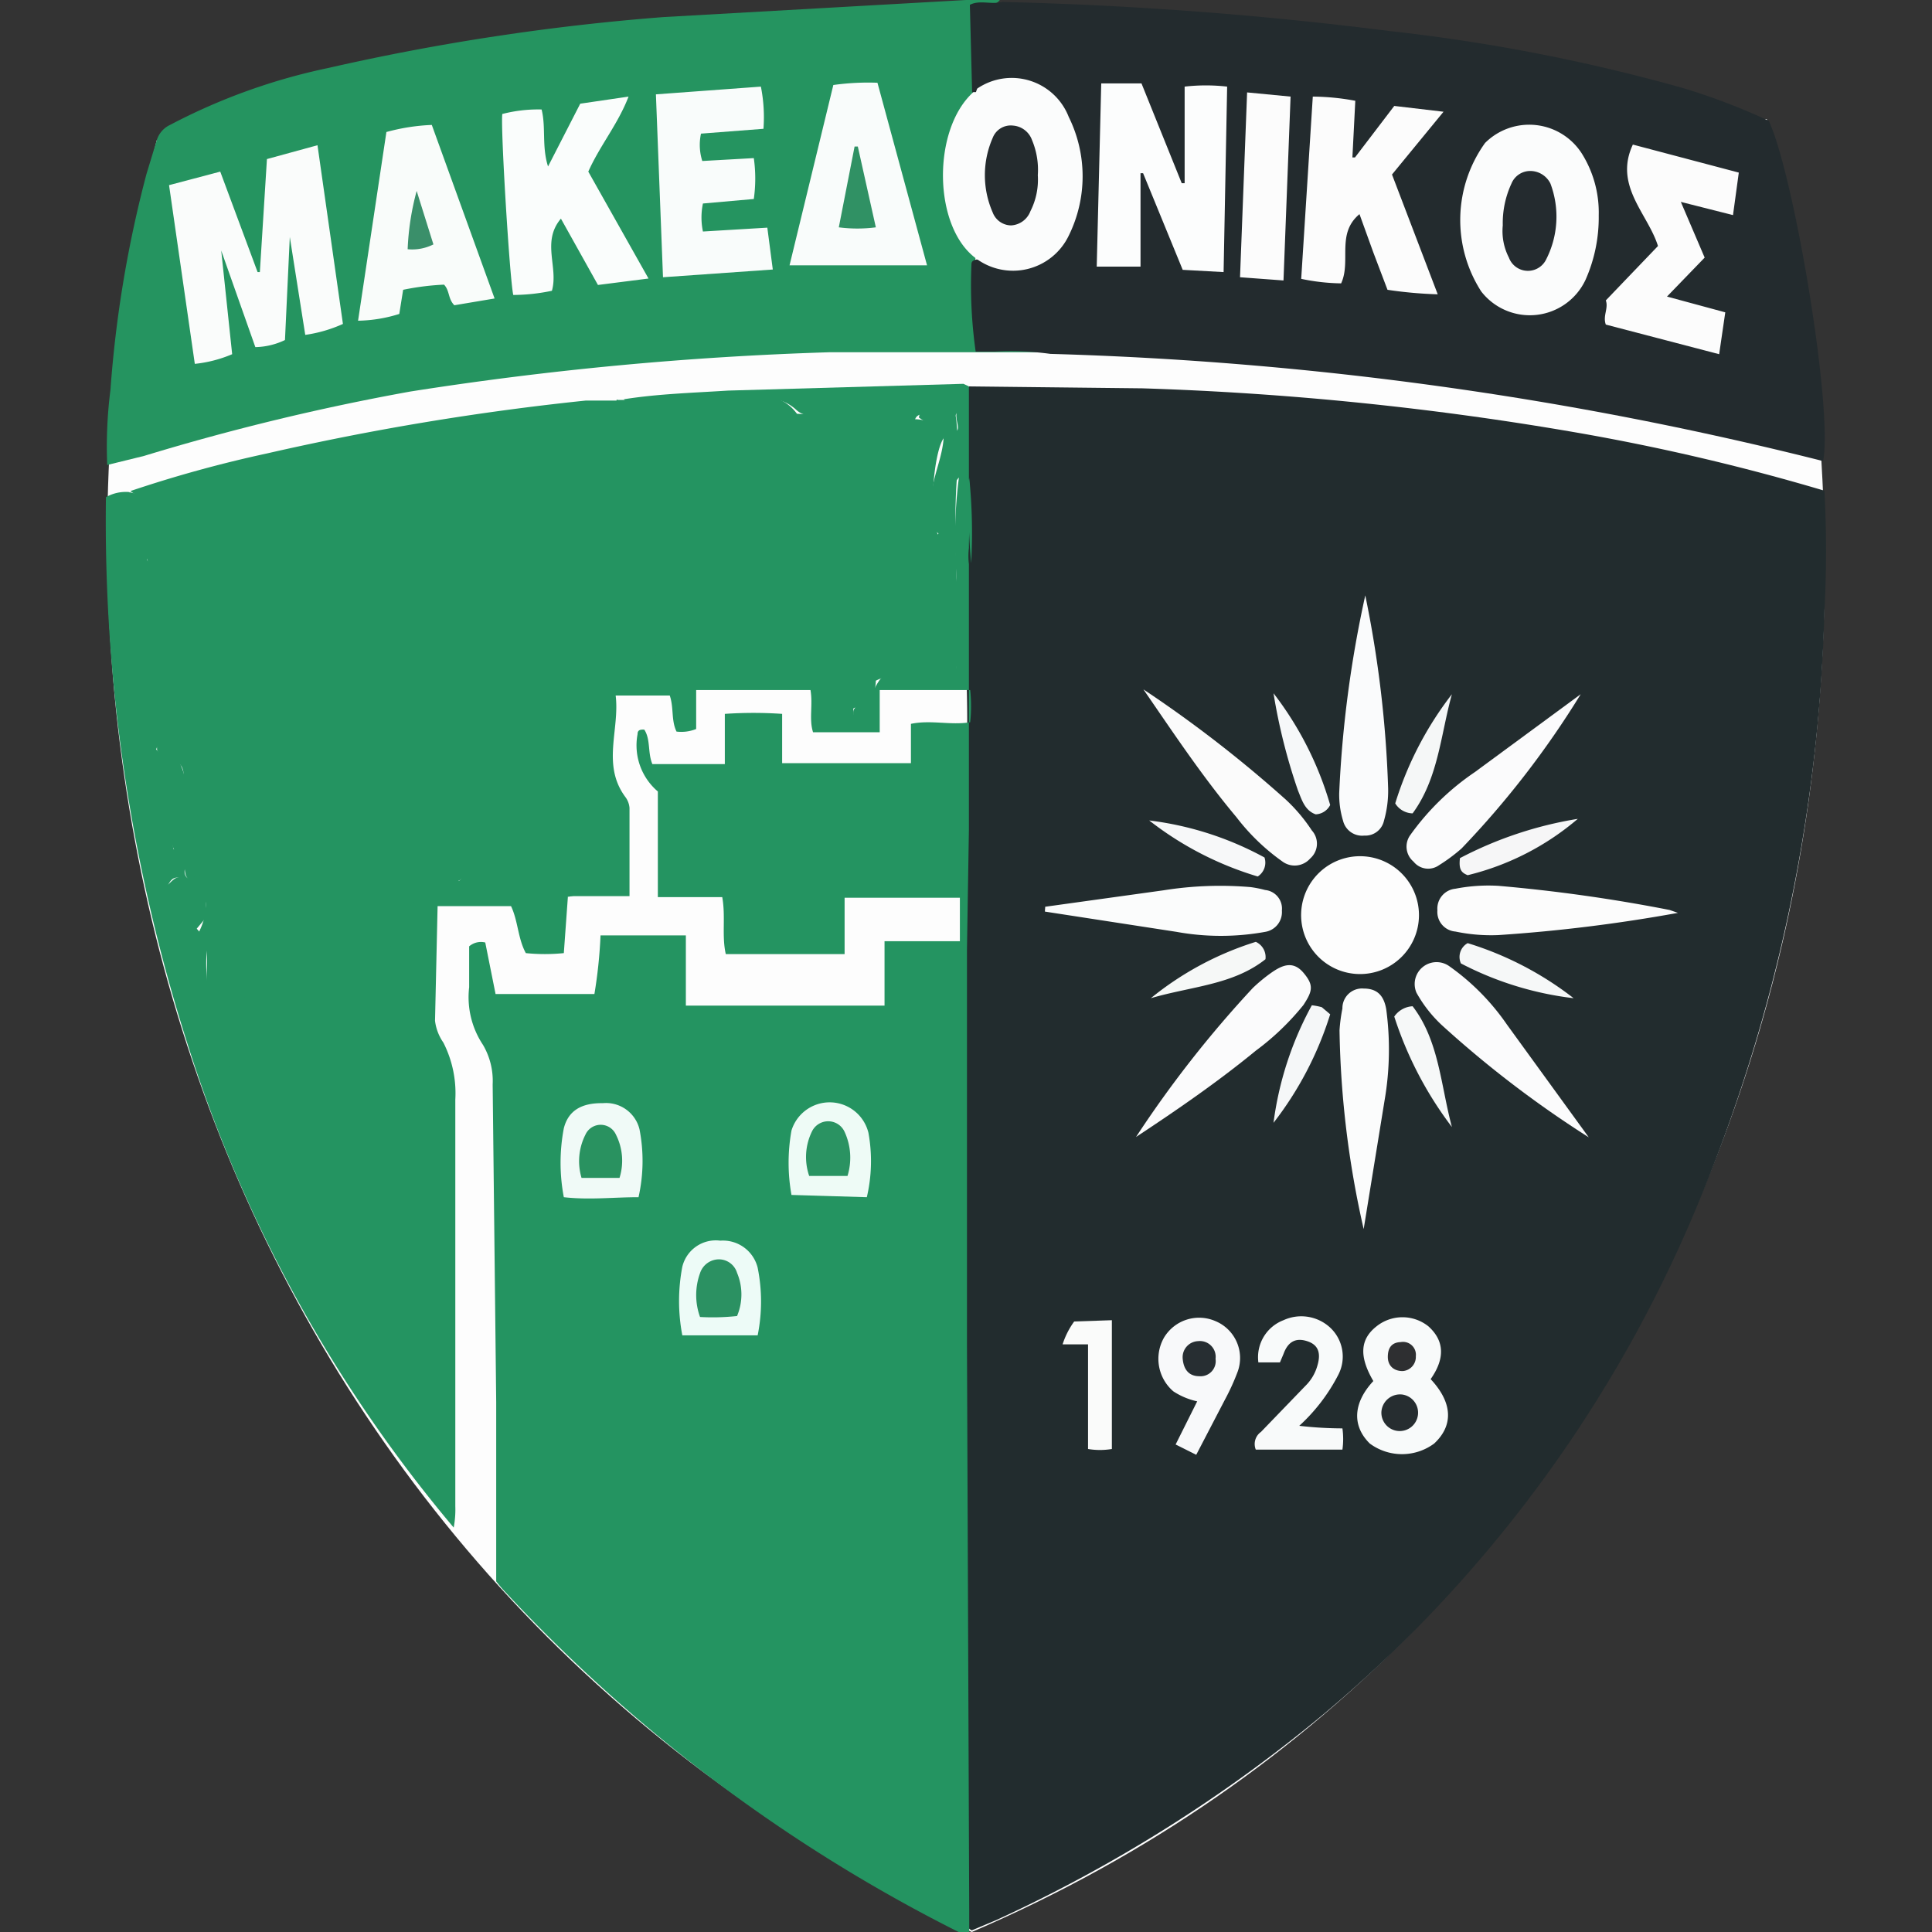 <?xml version="1.0" encoding="iso-8859-1"?>
<svg xmlns="http://www.w3.org/2000/svg" width="60" height="60" xmlns:v="https://vecta.io/nano"><rect width="100%" height="100%" fill="#333333" stroke="none"/><path d="M4.87,4.35c21.23-2.69,32.21-.65,50-.65C60.75,26.31,52.11,50.6,30.18,60h0C7.4,49.41-.3,24.64,4.87,4.35Z" fill="#fdfdfd"/><path d="M30.09 12l5.39.06a96.85 96.85 0 0 1 13.69 1.41 67.8 67.8 0 0 1 7.49 1.77 35.71 35.71 0 0 1 0 3.73 51.43 51.43 0 0 1-4 18.59 41.27 41.27 0 0 1-11.5 15.63 45.86 45.86 0 0 1-10.22 6.44l-.76.32c-.25-.12-.14-.35-.14-.52Q30 54.19 30 49v-4.06c-.16-4.93-.07-9.86-.09-14.79 0-2.37 0-4.75.12-7.12.05-1.83-.14-3.64 0-5.46a17.63 17.63 0 0 0-.03-2.75c-.08-.81 0-1.62 0-2.43a.65.65 0 0 1 .09-.39z" fill="#222c2e"/><path d="M30.09 12v2.86c.08.72 0 1.44 0 2.16a2.07 2.07 0 0 0 0 .5v8.25l-.06 3.72v12.26l.07 17.59V60c-.12.12-.23 0-.33 0a49.6 49.6 0 0 1-14.06-10.54 3.86 3.86 0 0 1-.3-.35v-5.57l-.11-9.86a2.21 2.21 0 0 0-.3-1.23 2.67 2.67 0 0 1-.43-1.79v-1.27a.56.56 0 0 1 .5-.12l.32 1.6h3.07a14.93 14.93 0 0 0 .19-1.82h2.65v2.18h6.17v-2h2.34v-1.35h-3.58v1.75h-3.69c-.13-.57 0-1.16-.11-1.77h-2v-3.28a1.88 1.88 0 0 1-.63-1.78c0-.12.07-.15.21-.14.2.31.1.71.25 1.07h2.25v-1.56a13.17 13.17 0 0 1 1.78 0v1.53h4v-1.22c.62-.13 1.22.05 1.84-.05a4.6 4.6 0 0 0 0-1h-2.81v1.31h-2.07c-.13-.4 0-.85-.08-1.31h-3.55v1.21a1.24 1.24 0 0 1-.61.08c-.17-.35-.08-.74-.21-1.12h-1.68c.13 1.06-.44 2.15.3 3.15a.65.65 0 0 1 .13.34v2.74h-1.91c0-.25.19-.2.32-.21a6.16 6.16 0 0 0 .93-.27 2.19 2.19 0 0 0 .06-.66c-.08-.16-.25-.16-.34-.3a.49.49 0 0 1 0-.54c.1-.12.27-.05.37-.15.29-.56-.33-.89-.3-1.4-.47 0-.58.35-.85.59.16.42.52.8.27 1.23.1.35.48.49.42.9a4.46 4.46 0 0 1-1.28.12c0-.29.32-.36.23-.67-.49 0-1 .19-1.52.19-.42-.31-.92-.12-1.4-.1-.19.27 0 .67-.32.8a17.62 17.62 0 0 1 1.79.35.66.66 0 0 1 .4.58 7.32 7.32 0 0 1 .1 1c.08.13.18.14.32.09a3.55 3.55 0 0 0 0-1.65c.32-.18.58-.24.8.07l-.13 1.8a5.87 5.87 0 0 1-1.18 0c-.25-.46-.24-1-.46-1.46h-2.28l-.08 3.56a1.5 1.5 0 0 0 .26.68 3.47 3.47 0 0 1 .37 1.77v12.63a3 3 0 0 1-.05.66 43.8 43.8 0 0 1-8.26-15 53.26 53.26 0 0 1-2.54-17 1.25 1.25 0 0 1 .71-.16c.18.12.18.26.06.43s-.2.19-.22.33.19.26.21.48c-.34.44-.13.91.12 1.36a2.37 2.37 0 0 1 .15 1.57 1 1 0 0 0 0 .54.73.73 0 0 1-.07.66 1.21 1.21 0 0 0 0 1.27 1.75 1.75 0 0 1 .19.71 1.42 1.42 0 0 0 .51 1.13.5.5 0 0 1 .11.61c-.1.17-.3.2-.41.39a2.76 2.76 0 0 0 .13 1.18c0 .21-.12.33-.11.51.19.32.21.74.42 1.1.23-.08.32-.44.68-.26a3 3 0 0 1-.23 2.42 1.93 1.93 0 0 0 .87.87c0-.62.12-1.16-.23-1.64a2.09 2.09 0 0 0 .15-1.51c-.14-.13-.33 0-.48-.13s-.08-.37-.17-.58c-.57-.46-.32-1-.14-1.58a2.21 2.21 0 0 0 .17-.75c0-.62 0-.67-.62-.9a.42.42 0 0 1-.21-.18 8.29 8.29 0 0 1 .06-1.64 15.09 15.09 0 0 0-.08-2.93.69.69 0 0 1 0-.32.72.72 0 0 0-.2-.83 1.8 1.8 0 0 1-.08-1.41 1.06 1.06 0 0 1 1.12-.44c.17.12.1.35.23.53.19-.27.52-.44.32-.88a2.13 2.13 0 0 0-1.2 0 1 1 0 0 1-1-.14 39.32 39.32 0 0 1 4.25-1.17 82.58 82.58 0 0 1 9.89-1.64h1c.05.09 0 .17 0 .29a7 7 0 0 0 2.78.18 1.79 1.79 0 0 1 1.39.16.64.64 0 0 0 .45.08 1.35 1.35 0 0 1 1.15.34.7.7 0 0 0 .53.12h2.3c.39 0 .54.09.52.45v5.72a1.23 1.23 0 0 1-.12.74c-.45.2-.94 0-1.41.1-.24.28 0 .67-.26.91s-.32 0-.46.06c-.24.47-.14.73.36.87.18-.12 0-.35.13-.47s.33-.09.43-.26c.48-.95.47-.94 1.6-.82a7.52 7.52 0 0 0 .89.15c.23-.12.23-.33.24-.53 0-.85-.09-1.71 0-2.57a14.91 14.91 0 0 1 .07-3.13c-.47.51 0 1.27-.48 1.76-.3 0-.34-.24-.37-.44a4.56 4.56 0 0 1 0-.64c0-.68.36-1.29.38-2 .13-.12.29-.06.4-.13s-.05-.37 0-.56c-.19.46-.64.52-1.17.15 0-.19.2-.21.28-.33a.81.81 0 0 0-.66-.09c-.16.06-.2.23-.36.35-.87 0-1.77.11-2.67 0a.64.64 0 0 1-.41-.18 1.39 1.39 0 0 0-1.33-.3 9.8 9.8 0 0 1-2.91.16c-.37-.06-.78.1-1.11-.18 1.07-.17 2.16-.2 3.24-.27l7.31-.21z" fill="#249461"/><path d="M32.55 10.94h-6.81a104.41 104.41 0 0 0-13 1.22 72.56 72.56 0 0 0-8.27 2l-1.14.28a13.8 13.8 0 0 1 .1-2.33A36.39 36.39 0 0 1 4.55 5.4l.32-1.05a.77.77 0 0 1 .41-.47 18.8 18.8 0 0 1 4.92-1.77A71.68 71.68 0 0 1 20.61.53L30 0a4.11 4.11 0 0 1 1.05 0c-.18.24-.5.08-.76.25v2.47a.68.68 0 0 1-.16.33A3.9 3.9 0 0 0 29.69 7a1.86 1.86 0 0 0 .4.66c.1.11.25.2.2.38a7.86 7.86 0 0 0 .07 2.56 2.28 2.28 0 0 0 1.06.11h.78c.26 0 .32.01.35.23z" fill="#259460"/><path d="M30.19 2.86L30.12.15c.31-.16.66 0 1-.09a117.3 117.3 0 0 1 12 .9 56.65 56.65 0 0 1 9.2 1.79 20.22 20.22 0 0 1 2.61 1c.78 1.66 2 8.93 1.69 10.57a110.78 110.78 0 0 0-24-3.33 9 9 0 0 0-1.72-.07h-.6a14.75 14.75 0 0 1-.13-2.72c0-.09.07-.12.15-.14a.85.85 0 0 1 .44.11 1.81 1.81 0 0 0 2.45-1.07 4.17 4.17 0 0 0 0-3.18 1.85 1.85 0 0 0-2.7-1.12l-.19.08a.2.2 0 0 1-.13-.02z" fill="#232b2e"/><path d="M19.18 12.42c.47 0 .94 0 1.42.09a2 2 0 0 0 1.4-.16 1.83 1.83 0 0 0 1.22 0 1.37 1.37 0 0 1 1.53.5 10 10 0 0 0 2.39-.14c.08 0 .23.22.47.12l.18-.38a1.53 1.53 0 0 1 1.19.15c-.06.39-.45.13-.56.42.31 0 .59.16.84.1s-.06-.53.32-.7a4.71 4.71 0 0 1 .15 1.28c-.21.08-.2-.21-.32-.17-.37.06-.62 2.48-.28 3.07.3-.75 0-1.6.63-2.23-.25 2.3.13 4.57-.09 6.88-.91-.07-1.68-.51-2.47-.11a1.53 1.53 0 0 1-.28.84c-.16.15-.25 0-.37 0s0 .27 0 .4-.1.25-.21.32c-.73-.23-.91-.68-.53-1.32.18-.06.31.13.51.11.16-.29 0-.65.14-1a14.45 14.45 0 0 0 1.59 0v-6.77h-3.2c-.34-.61-.89-.47-1.45-.41a2 2 0 0 0-1.78-.24A2.3 2.3 0 0 1 20 13c-.22-.13-.48 0-.73-.06s-.34 0-.46-.15c0-.19.32-.13.34-.32-.01-.07.01-.07.03-.05z" fill="#249461"/><path d="M40.41 28.32a1.83 1.83 0 1 1 1.8 1.93 1.83 1.83 0 0 1-1.8-1.93z" fill="#fdfdfd"/><path d="M42.65 42.89c-.45-.77-.41-1.3.1-1.7a1.29 1.29 0 0 1 1.61 0c.5.45.52 1 .07 1.64.71.76.69 1.46.11 2a1.68 1.68 0 0 1-2 0c-.54-.53-.54-1.24.11-1.94z" fill="#f8fafa"/><path d="M32.46 28.16l3.67-.51a11.17 11.17 0 0 1 2.71-.1 3.58 3.58 0 0 1 .45.09.58.58 0 0 1 .52.64.62.62 0 0 1-.52.66 7.7 7.7 0 0 1-2.75 0l-4.09-.63z" fill="#fbfcfc"/><path d="M42.4 18.49a35.14 35.14 0 0 1 .71 6 3.39 3.39 0 0 1-.13 1 .59.59 0 0 1-.61.46.61.61 0 0 1-.66-.46 2.79 2.79 0 0 1-.12-.86 35.77 35.77 0 0 1 .81-6.14z" fill="#fafbfc"/><path d="M49.34 35.32a33.24 33.24 0 0 1-4.57-3.49 4.1 4.1 0 0 1-.78-1A.68.68 0 0 1 45 30a7.24 7.24 0 0 1 1.8 1.82l2.54 3.5zm-.25-13.76a28.33 28.33 0 0 1-3.7 4.79 5.3 5.3 0 0 1-.7.52.58.58 0 0 1-.79-.11.61.61 0 0 1-.1-.83 7.89 7.89 0 0 1 2-1.95l3.29-2.42z" fill="#fbfbfc"/><path d="M52.11,28.35a49.41,49.41,0,0,1-5.58.69,5.4,5.4,0,0,1-1.33-.11.61.61,0,0,1-.56-.66.62.62,0,0,1,.56-.67,5.38,5.38,0,0,1,1.33-.09,50.06,50.06,0,0,1,5.32.75Z" fill="#fcfcfc"/><path d="M35.51 21.41a39 39 0 0 1 4.43 3.43 5.17 5.17 0 0 1 .8.95.61.61 0 0 1-.05.87.64.64 0 0 1-.87.09 6.58 6.58 0 0 1-1.42-1.37c-1.05-1.25-1.96-2.62-2.89-3.97z" fill="#fbfbfb"/><path d="M42.35 38.17A29.7 29.7 0 0 1 41.6 32a5.06 5.06 0 0 1 .09-.68.61.61 0 0 1 .66-.62c.44 0 .63.24.7.64a9.32 9.32 0 0 1-.05 2.83l-.65 4z" fill="#fbfcfc"/><path d="M35.28 35.31a34.76 34.76 0 0 1 3.63-4.63 5.08 5.08 0 0 1 .57-.47c.33-.23.67-.39 1 0s.28.57 0 1A8 8 0 0 1 39 32.63c-1.17.96-2.43 1.83-3.72 2.68z" fill="#fbfbfc"/><path d="M39.75 42.31h-.67a1.23 1.23 0 0 1 .78-1.31 1.32 1.32 0 0 1 1.46.24 1.23 1.23 0 0 1 .25 1.44 5.63 5.63 0 0 1-1.22 1.6 12 12 0 0 0 1.34.08 2.36 2.36 0 0 1 0 .66H39a.46.46 0 0 1 .16-.55l1.38-1.43a1.41 1.41 0 0 0 .37-.62c.1-.33.08-.63-.29-.76s-.62 0-.76.39z" fill="#f8fafa"/><path d="M37.15,45.18l-.64-.32.67-1.34a2.2,2.2,0,0,1-.74-.31,1.33,1.33,0,0,1-.29-1.67,1.27,1.27,0,0,1,1.6-.51,1.24,1.24,0,0,1,.69,1.56,7,7,0,0,1-.4.88Z" fill="#f8f9fa"/><path d="M34.53,41v4a2.25,2.25,0,0,1-.74,0V41.75H33a2.49,2.49,0,0,1,.36-.71Z" fill="#fafbfa"/><path d="M39.55 21.53A10.41 10.41 0 0 1 41.31 25a.53.53 0 0 1-.45.29c-.34-.12-.43-.45-.55-.74a18 18 0 0 1-.76-3.02z" fill="#f6f8f9"/><path d="M45.09 35a11.48 11.48 0 0 1-1.79-3.43.74.74 0 0 1 .57-.32c.82 1.07.87 2.44 1.22 3.75z" fill="#f6f8f8"/><path d="M40.74 31.22a1.86 1.86 0 0 1 .31.06l.26.22a10.65 10.65 0 0 1-1.76 3.37 10.38 10.38 0 0 1 1.19-3.65z" fill="#f5f7f8"/><path d="M35.69 25.48a10 10 0 0 1 3.58 1.15.51.51 0 0 1-.21.59 10.21 10.21 0 0 1-3.37-1.74z" fill="#f7f8f9"/><path d="M45.34 26.65A12 12 0 0 1 49 25.43a8.27 8.27 0 0 1-3.42 1.75c-.2-.08-.28-.18-.24-.53z" fill="#f6f6f7"/><path d="M43.87 25.26a.65.65 0 0 1-.54-.31 10.67 10.67 0 0 1 1.76-3.39c-.35 1.26-.42 2.61-1.22 3.7z" fill="#f5f7f7"/><path d="M35.74 31A9.77 9.77 0 0 1 39 29.25a.52.52 0 0 1 .3.54c-1.01.8-2.3.84-3.56 1.21z" fill="#f6f8f7"/><path d="M48.87,31a10.14,10.14,0,0,1-3.5-1.08.49.49,0,0,1,.21-.63A10.25,10.25,0,0,1,48.87,31Z" fill="#f6f8f8"/><path d="M30.16 17.49a19.65 19.65 0 0 1-.06-2.66 16.89 16.89 0 0 1 .06 2.66zM4 15.28a2.14 2.14 0 0 0 1.3-.06 5.16 5.16 0 0 1 1 0 1.61 1.61 0 0 1 .07.75c-.21.06-.37.18-.31.41a.28.28 0 0 1-.36.08c-.13-.2 0-.46-.13-.67a1.19 1.19 0 0 0-1 .51v1.1c.53.45.55.54.31 1.16A24.27 24.27 0 0 1 5 22.27c-.24.29 0 .67-.15 1 .16.23.4.09.57.18A1.6 1.6 0 0 1 5.66 25a2.39 2.39 0 0 0-.28 1.36l.39.25c.09.2-.12.4 0 .6s.34-.11.57 0c.27.35-.07.82.13 1.2l-.36.43.34.4a5.21 5.21 0 0 0 0 1.37c-.74.09-.77-.64-1.28-.88.72-.77.47-1.62.42-2.47-.41-.07-.32.42-.64.5-.35-.41-.19-1.06-.59-1.37 0-.28.2-.24.23-.35s-.16-.28-.2-.44a1.91 1.91 0 0 0 0-.95c.11-.23.35-.23.5-.35a.77.77 0 0 0 0-.43l-.62-.57a4.26 4.26 0 0 0-.48-2.05 3.63 3.63 0 0 1 .47-1 1 1 0 0 1-.08-.9A1.9 1.9 0 0 0 4.07 18a1.87 1.87 0 0 1-.34-1.23c0-.13.22-.14.22-.29s-.25-.12-.32-.27a.47.47 0 0 1 .26-.49.27.27 0 0 0 .11-.44zm9.52 17.64c.38.34.25.78.23 1.17a7 7 0 0 0 .16 3.08 2.5 2.5 0 0 1 0 1.19 15.67 15.67 0 0 0 0 2.74 21 21 0 0 1 0 3.27 5.66 5.66 0 0 0 0 1.88.37.37 0 0 1 0 .31c-.35-.08-.54-.39-.84-.57v-2.33-9c0-.46-.22-.93.08-1.39.06-.18.12-.33.37-.35zm-3.3 5.31a2 2 0 0 1 .7 1.87 1.18 1.18 0 0 1-.16.56 1.2 1.2 0 0 0-.19 1c.46.18.58.56.56 1.11-.29-.22-.39-.5-.6-.61a5.47 5.47 0 0 0-.79-1.63 7.07 7.07 0 0 1-1.24-2.75c0-.11 0-.11.09-.43 0 0 0-.1-.06-.11-1-.13-.93-1-1.11-1.66s-.11-.64-.63-1.07l-.13-.63c.69.27.41-.67 1-.65a.53.53 0 0 1 .25.18c.11.4 0 .67-.4.75 0 .26.09.43.09.65l.31.25c-.06.51-.11 1 .48 1.28.38-.29.32-.77.55-1.13.8.22.26.89.52 1.27l-.46.36c.58.32.27.93.49 1.37.27.04.51-.13.73.02zm7.43-10.38a.86.86 0 0 0-.71-.06c.35.56 0 1.17.18 1.77h-.75a3.06 3.06 0 0 0 0-1.28.52.52 0 0 0-.5-.52c-.64 0-1.24-.24-1.91-.33.75 0 .18-.81.66-1.05.34.17.71-.08 1.13 0l.35.25a.5.5 0 0 1 .67-.09c.34-.13.62-.43 1-.13.1.34-.14.48-.35.65a6.18 6.18 0 0 1 1.07-.06c0-.37-.38-.48-.52-.78a1.08 1.08 0 0 0 .09-.75c-.68-.44-.17-.79.18-1.19.19 0 .37-.29.66-.08l-.07.41.36.43a2 2 0 0 1 0 .85c-.17.17-.27-.07-.41 0s-.08.31-.06.46.31 0 .42.23-.12.55 0 .86a12.14 12.14 0 0 1-1.48.41zm-3.82-14.2c.11 1.43.08 1.51-1.24 1.44h-2.14c-.15 0-.34.05-.43-.17.23-.32.7-.06 1-.39-.24-.15-.49 0-.7-.09l-.35.25c-.58 0-1.23-.33-1.67.31-.51.3-1 .1-1.51.06-.1-.08-.08-.17 0-.29a3.35 3.35 0 0 1 .79-.14 2.2 2.2 0 0 0 1-.28 3.61 3.61 0 0 1 2-.4 1.08 1.08 0 0 1 1.11 0c.7-.05 1.31-.59 2.14-.3zm-.4 17.94c-.27.32.06.68-.08 1-.22.09-.36-.14-.58-.1-.43.49-.23 1.19-.48 1.76-.49-.11-.55-.29-.43-1.39l.3-.24c0-.21-.14-.33-.11-.5a13.06 13.06 0 0 1 .28-3.79c-.11-.16-.36-.1-.38-.37a2.14 2.14 0 0 0 1.15 0c.37.48-.51.35-.33.69s.36.15.41.33-.16.31-.2.48a2.5 2.5 0 0 1 .31.74L13 31z" fill="#249461"/><path d="M19.83 37.18c-.78 0-1.53.09-2.32 0a5.71 5.71 0 0 1 0-2.14c.14-.55.55-.79 1.21-.78a1.07 1.07 0 0 1 1.14.81 5.13 5.13 0 0 1-.03 2.11z" fill="#f0faf7"/><path d="M24.58,37.11a5.66,5.66,0,0,1,0-2,1.24,1.24,0,0,1,2.39.07,4.91,4.91,0,0,1-.05,2Z" fill="#eefbf6"/><path d="M23.53 41.47h-2.34a5.65 5.65 0 0 1 0-2.13 1.07 1.07 0 0 1 1.18-.81 1.11 1.11 0 0 1 1.16.84 5.31 5.31 0 0 1 0 2.1z" fill="#edfbf7"/><g fill="#249461"><path d="M18.14 24.18a2.79 2.79 0 0 1 .3-3.42.55.55 0 0 1 .71.34 2.58 2.58 0 0 0-.51 2.69c-.13.21-.33.26-.5.39zM7.06 31a.37.37 0 0 1 .57 0c0 .33.47.54.26 1.05l-.19.26v.39c-.12.16-.31 0-.47.19a.68.68 0 0 1-.61.53 2.57 2.57 0 0 1-.3-1.42 1.67 1.67 0 0 1 .68-.45c.09-.18 0-.38.06-.55zm7.29-17.48c.12-.22.4-.16.52-.39A.8.8 0 0 0 16 12.8a2.93 2.93 0 0 1 1.25.41 6.33 6.33 0 0 1 2.23.43c-.81-.07-1.53.23-2.24-.08a.86.86 0 0 0-.59 0 6.16 6.16 0 0 1-2 .14c-.16.03-.26-.01-.3-.18zm4.97 7.4c.05-.57.49-.61 1.4-.52.14.07.17.21.24.33a.51.51 0 0 0 .26.26c.26 0 .14-.32.28-.41a.22.22 0 0 1 .26.12 2.62 2.62 0 0 1-.32.88 1.94 1.94 0 0 0-1.73-.27c-.21-.13-.34-.23-.39-.39zm5.68.36c-.4-.47-1-.18-1.5-.35-.23-.07-.47-.09-.6-.34 1-.49 2.54-.21 2.62.47-.14.22-.34.24-.52.22zM12.56 45.1c-.34-.13-.24-.44-.46-.53l.1-.44c-.31-.15-.4-.55-.78-.57-.09-.4-.1-.71.38-.78l.66.44c.01.59.33 1.2.1 1.88zM19 20c.06-.2.21-.23.35-.27s.3.09.35.25c-.22.39-.33.4-.7.02zm-7.38 21.17a1.39 1.39 0 0 1-.18.57.57.57 0 0 1-.24-.62c.16-.12.28-.12.42.05zM6 26.65a.3.3 0 0 1 .49.06c-.28.29-.28.29-.49-.06zm20.08-6.18a.28.28 0 0 1-.19.4c-.17-.23-.14-.36.19-.4zm-12.25 7.58c.13-.15.28-.13.46-.06-.15.2-.29.09-.46.06z"/><path d="M7.89 15.77c-.17-.18-.1-.27.06-.36.12.13.13.24-.06.36zM6.08 26.06v.08h-.07L6 26s.05.05.08.06zm19.29-13.67a.08.08 0 0 1 .13 0 .08.08 0 0 1-.13 0zm-4.02 9.66h0 0 0zm-7.84-8.85h0 0 0z"/></g><path d="M9.86,4.51l.79,5.55a4.3,4.3,0,0,1-1.17.34L9,7.36H9l-.15,3.2a2.22,2.22,0,0,1-.92.22l-1.06-3h0L7.21,11a4,4,0,0,1-1.16.3l-.8-5.55,1.59-.42L8,8.45h.07l.22-3.51Z" fill="#fafcfb"/><path d="M30.35 2.75a1.9 1.9 0 0 1 2.84.88 4.16 4.16 0 0 1 0 3.69 1.92 1.92 0 0 1-2.9.69c-1.32-1-1.34-4-.06-5.15h.08s.02-.07.04-.11z" fill="#fbfcfc"/><path d="M17.42,6.79c-.61.72-.07,1.51-.28,2.24a5.88,5.88,0,0,1-1.2.13c-.11-.48-.4-5.23-.34-5.62a4.44,4.44,0,0,1,1.22-.14c.14.56,0,1.14.2,1.77l1-1.95L19.52,3c-.33.86-.89,1.52-1.25,2.33l1.87,3.32-1.57.2Z" fill="#fafdfc"/><path d="M21.81 5l1.6-.09a4.5 4.5 0 0 1 0 1.27l-1.58.14a2.13 2.13 0 0 0 0 .87l2-.12.17 1.3-3.41.24-.22-5.68 3.26-.24A4.86 4.86 0 0 1 23.71 4l-1.94.15a1.65 1.65 0 0 0 .04.85zm4.07-2.36a7.77 7.77 0 0 1 1.37-.07l1.54 5.67h-4.27z" fill="#f9fcfb"/><path d="M13.41 3.88l1.95 5.39-1.25.21c-.2-.2-.14-.45-.32-.64a8 8 0 0 0-1.27.16l-.12.75a4.51 4.51 0 0 1-1.28.21L12 4.1a6.22 6.22 0 0 1 1.41-.22z" fill="#f9fcfa"/><path d="M36.79 5.69v-3a5.81 5.81 0 0 1 1.32 0L38 8.45l-1.27-.07-1.23-3h-.08v2.9h-1.36l.14-5.69h1.25l1.25 3.1z" fill="#fcfdfd"/><path d="M49.65 6.69a4.77 4.77 0 0 1-.41 2 1.91 1.91 0 0 1-3.24.36 4.1 4.1 0 0 1 .12-4.61 1.94 1.94 0 0 1 3 .32 3.45 3.45 0 0 1 .53 1.93z" fill="#fbfcfc"/><path d="M43.09 9l-.44-1.16-.43-1.19c-.73.61-.25 1.46-.57 2.15a6.36 6.36 0 0 1-1.24-.14L40.77 3a7.38 7.38 0 0 1 1.32.13L42 4.89h.08l1.22-1.6 1.53.18-1.6 1.95 1.42 3.72A13.09 13.09 0 0 1 43.09 9zm10.49.7l-.19 1.3-3.52-.92c-.1-.27.09-.51 0-.75l1.62-1.69c-.31-1-1.38-1.87-.78-3.15l3.29.87-.18 1.32-1.62-.41.74 1.73-1.17 1.21zM38.73 2.87l1.35.13-.22 5.71-1.35-.1z" fill="#fcfcfc"/><path d="M30.35,2.75l-.08.06Z" fill="#259460"/><path d="M43.56 43.31a.57.57 0 1 1-.66.55.58.58 0 0 1 .66-.55z" fill="#262d30"/><path d="M43.56 42.58c-.28 0-.46-.17-.46-.44s.11-.45.4-.46a.4.4 0 0 1 .47.44.44.44 0 0 1-.41.46z" fill="#2e2f31"/><path d="M36.73 42.2a.5.5 0 0 1 .48-.55.49.49 0 0 1 .54.55.47.47 0 0 1-.5.54c-.33 0-.49-.21-.52-.54z" fill="#272e32"/><path d="M19.24 36.58h-1.18a1.82 1.82 0 0 1 .12-1.34.52.52 0 0 1 .95 0 1.79 1.79 0 0 1 .11 1.34z" fill="#299260"/><path d="M26.32 36.52h-1.19a1.81 1.81 0 0 1 .09-1.39.56.56 0 0 1 1 0 1.92 1.92 0 0 1 .1 1.39z" fill="#2a9362"/><path d="M21.74 40.9a2 2 0 0 1 0-1.36.62.62 0 0 1 .6-.43.59.59 0 0 1 .55.42 1.73 1.73 0 0 1 0 1.34 6.9 6.9 0 0 1-1.15.03z" fill="#2b9162"/><path d="M32.23 5.44A2.16 2.16 0 0 1 32 6.56a.68.68 0 0 1-.6.44.62.62 0 0 1-.57-.4 2.88 2.88 0 0 1 0-2.32.6.6 0 0 1 .63-.38.68.68 0 0 1 .59.45 2.38 2.38 0 0 1 .18 1.09z" fill="#242b2e"/><path d="M27.2,7.06a4.44,4.44,0,0,1-1.15,0l.49-2.51h.1Z" fill="#309164"/><path d="M13.46,7.59a1.46,1.46,0,0,1-.8.15,8.11,8.11,0,0,1,.28-1.81Z" fill="#3a8f6a"/><path d="M46.67 7a2.92 2.92 0 0 1 .27-1.3.63.63 0 0 1 .57-.39.7.7 0 0 1 .64.39A2.92 2.92 0 0 1 48 8.09.63.63 0 0 1 46.86 8a1.8 1.8 0 0 1-.19-1z" fill="#242b2f"/></svg>
